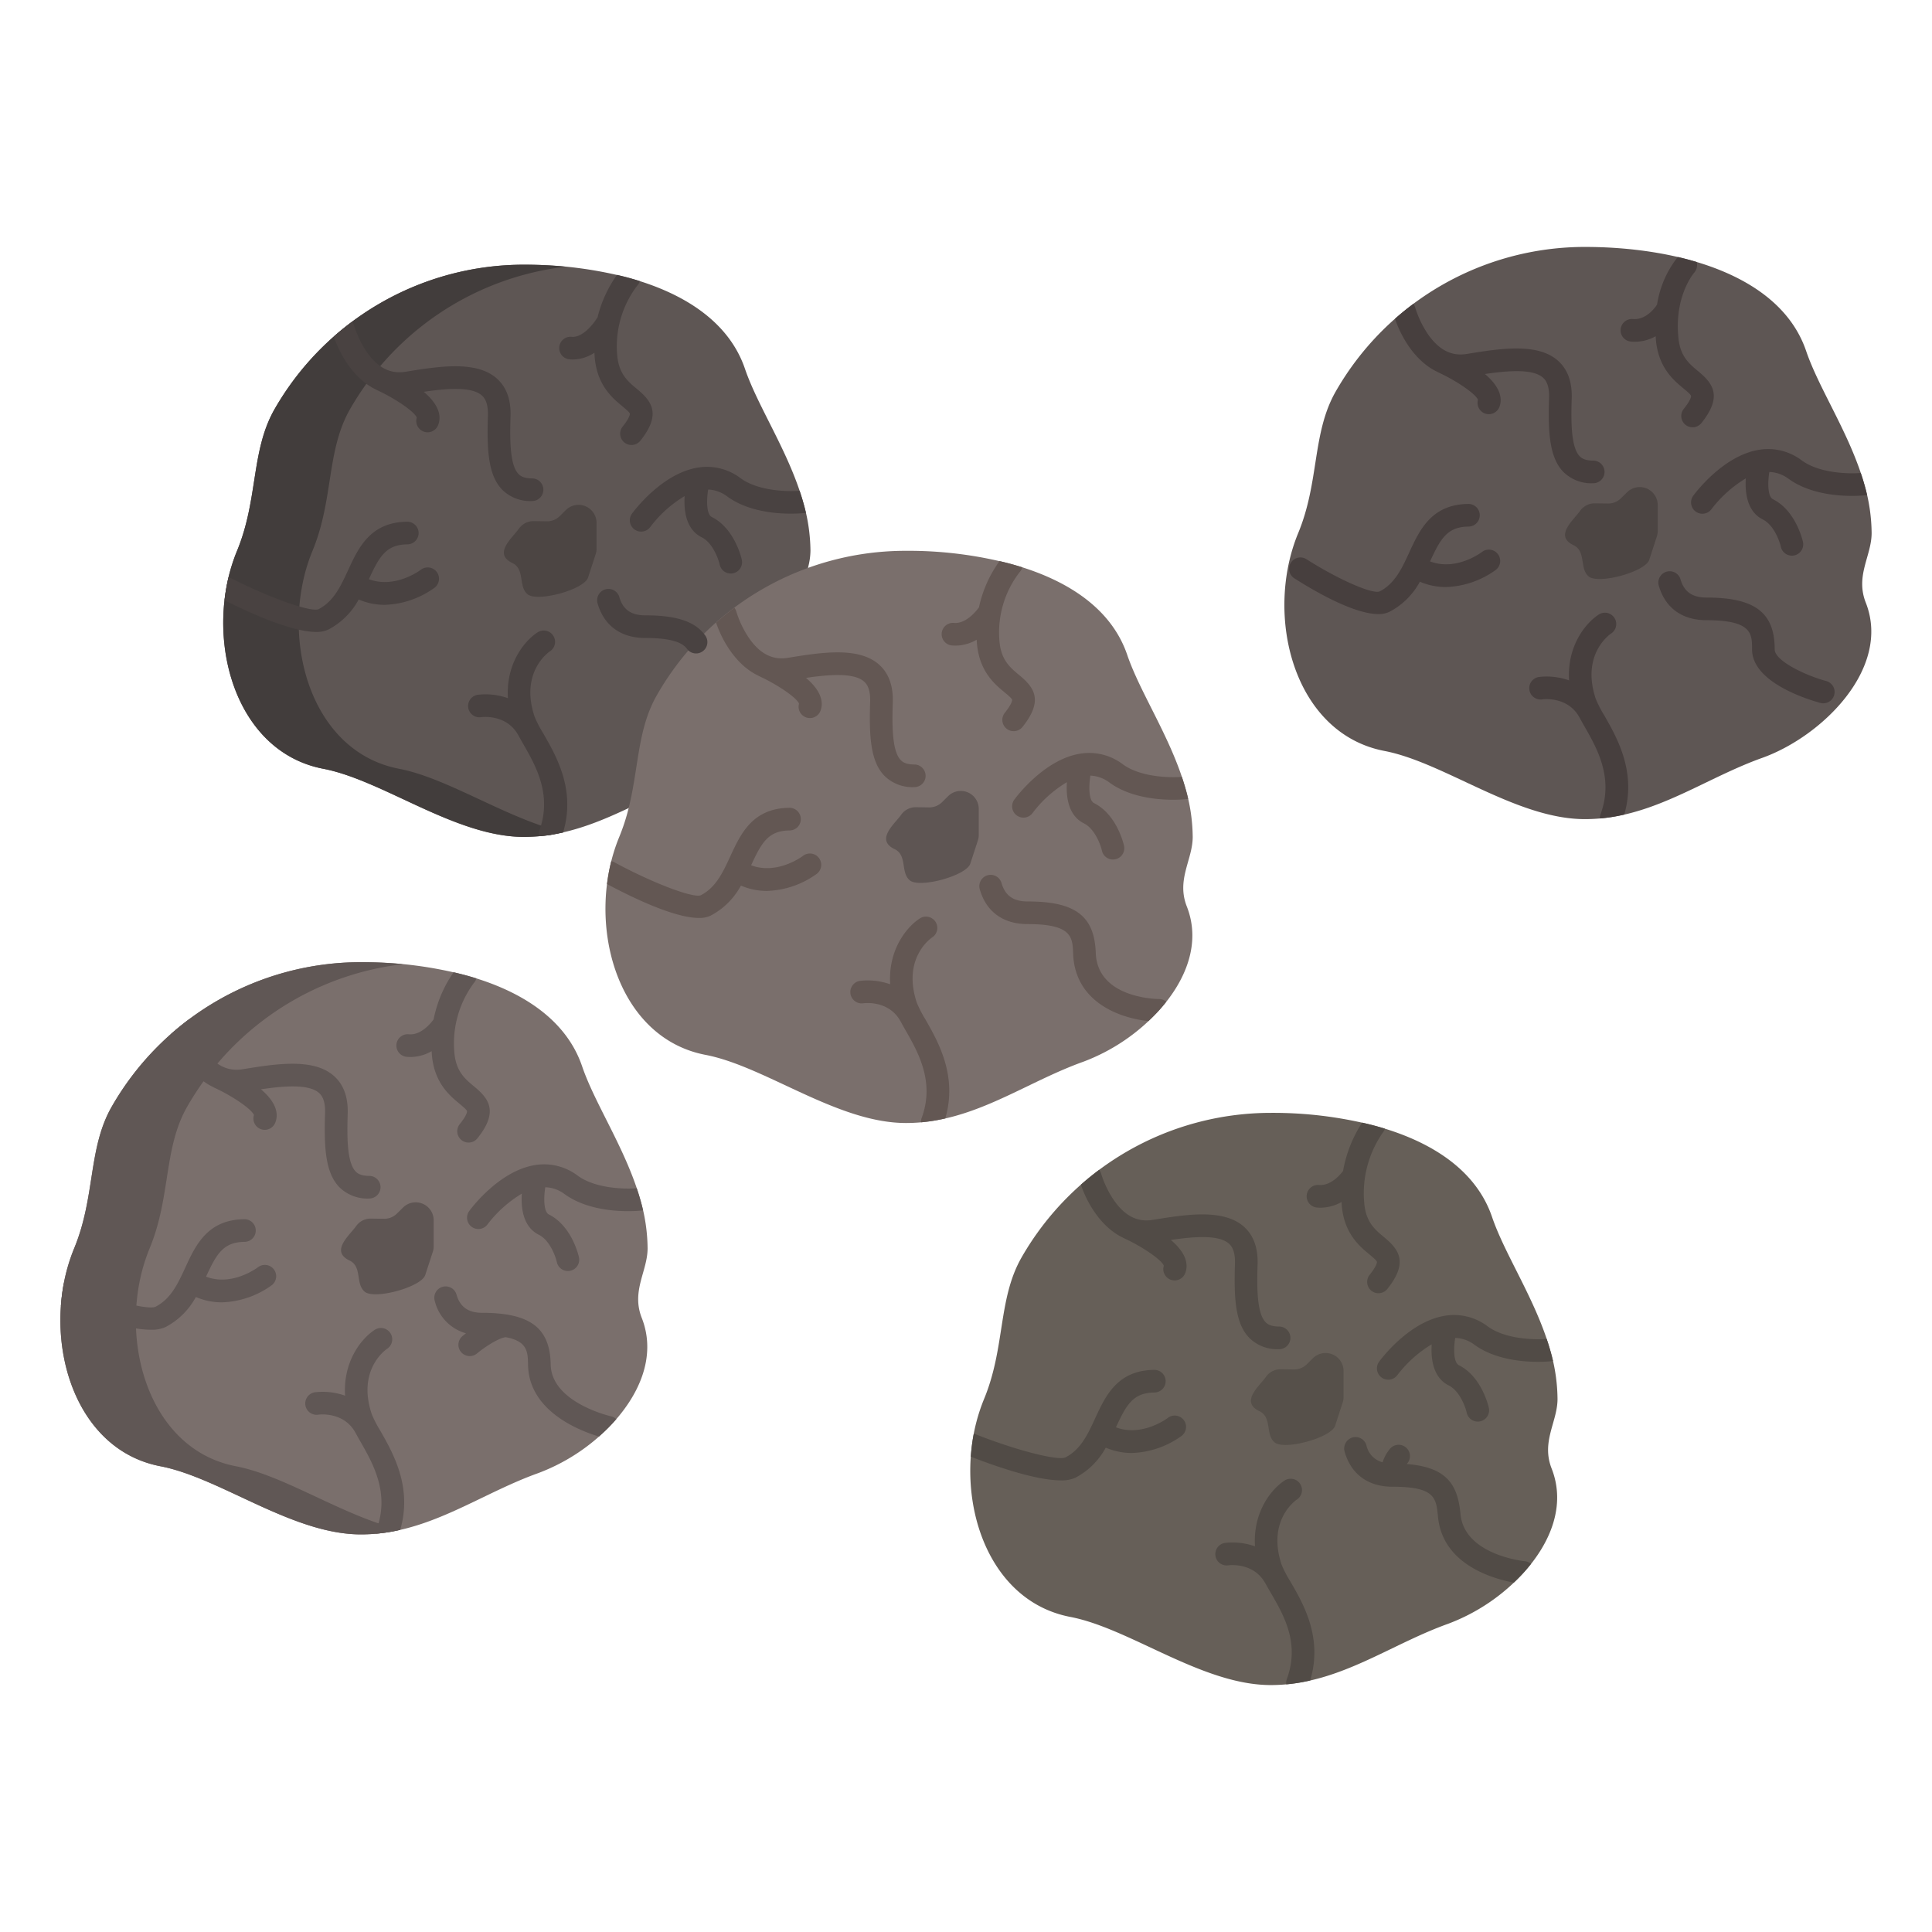 <svg id="Layer_1" height="512" viewBox="0 0 512 512" width="512" xmlns="http://www.w3.org/2000/svg" data-name="Layer 1"><path d="m427.07 216.53a46.283 46.283 0 0 1 -7.05.55c-18.21 0-37.25-15.02-53.13-18.07-24.1-4.63-31.92-35.84-22.85-57.75 5.66-13.68 3.62-26.48 9.96-37.55a76.074 76.074 0 0 1 66.02-38.27c23.6 0 51.59 6.9 58.63 27.59 3.45 10.14 11.63 22.08 15.39 35.24a46.971 46.971 0 0 1 1.96 12.99c0 6.04-4.37 11.29-1.55 18.44 6.83 17.36-11.57 35.46-27.43 41.14-13.7 4.89-25.55 13.44-39.95 15.69z" fill="#5e5654"/><path d="m410.8 357.75a46.971 46.971 0 0 1 1.96 12.99c0 6.04-4.37 11.29-1.56 18.44 3.82 9.73-.26 19.68-7.38 27.55a51.682 51.682 0 0 1 -20.05 13.59c-13.69 4.9-25.53 13.44-39.93 15.68a45.386 45.386 0 0 1 -7.07.56c-18.21 0-37.25-15.01-53.13-18.06-19.87-3.82-28.67-25.72-26.06-45.57a48.248 48.248 0 0 1 3.21-12.19c5.66-13.68 3.62-26.48 9.96-37.55a76.118 76.118 0 0 1 66.02-38.27 107.32 107.32 0 0 1 27.35 3.36c14.46 3.85 26.92 11.39 31.29 24.23 3.45 10.14 11.63 22.08 15.39 35.24z" fill="#665f58"/><path d="m214.78 145.97a46.971 46.971 0 0 0 -1.96-12.99c-3.76-13.16-11.94-25.1-15.39-35.23-4.32-12.69-16.51-20.19-30.75-24.1a107.411 107.411 0 0 0 -27.88-3.5 76.118 76.118 0 0 0 -66.03 38.27c-6.33 11.07-4.3 23.87-9.95 37.55a47.2 47.2 0 0 0 -2.87 9.97c-3.6 20.41 5.1 43.83 25.72 47.79 15.87 3.05 34.92 18.06 53.13 18.06a45.838 45.838 0 0 0 6.91-.53v-.01c7.45-1.13 14.21-3.96 20.89-7.1l47.57-63.66-.03-.09a17.957 17.957 0 0 0 .64-4.43z" fill="#5e5654"/><path d="m102.7 406.08a46.415 46.415 0 0 1 -7.06.55c-18.21 0-37.25-15.01-53.13-18.06-19.87-3.82-28.67-25.72-26.06-45.57a48.248 48.248 0 0 1 3.21-12.19c5.66-13.68 3.62-26.48 9.96-37.55a76.064 76.064 0 0 1 66.02-38.27 107.224 107.224 0 0 1 27.74 3.46c14.3 3.89 26.56 11.41 30.89 24.14 3.45 10.13 11.63 22.07 15.39 35.23a46.971 46.971 0 0 1 1.96 12.99c0 6.04-4.36 11.29-1.55 18.44 4.07 10.34-.81 20.94-8.76 29.02a51.761 51.761 0 0 1 -18.67 12.12c-13.7 4.9-25.54 13.44-39.94 15.69z" fill="#7a6f6c"/><path d="m307.17 267.75a51.752 51.752 0 0 1 -20.08 13.62c-13.69 4.9-25.54 13.44-39.94 15.68a45.159 45.159 0 0 1 -7.06.56c-18.21 0-37.25-15.01-53.13-18.06-24.09-4.63-31.91-35.85-22.85-57.76a54.317 54.317 0 0 0 2.49-7.64c2.7-10.8 2.33-20.93 7.47-29.91a75.867 75.867 0 0 1 66.02-38.27 106.812 106.812 0 0 1 27.98 3.53c14.2 3.91 26.35 11.4 30.66 24.06 3.45 10.14 11.63 22.08 15.39 35.24a46.971 46.971 0 0 1 1.96 12.99c0 6.04-4.37 11.29-1.56 18.44 3.82 9.71-.25 19.65-7.35 27.52z" fill="#7a6f6c"/><path d="m439.31 133.83v6.89a4.62 4.62 0 0 1 -.24 1.47l-2 6.16c-1.05 3.2-13.48 6.58-16.06 4.41-2.48-2.09-.61-6.65-4-8.27-5.22-2.49.02-6.66 1.75-9.13a4.73 4.73 0 0 1 3.93-1.97l3.46.04a4.758 4.758 0 0 0 3.42-1.38l1.62-1.59a4.765 4.765 0 0 1 8.12 3.37z" fill="#4c4543"/><path d="m356.06 363.32v6.88a4.566 4.566 0 0 1 -.23 1.47l-2.01 6.16c-1.04 3.2-13.48 6.59-16.05 4.41-2.48-2.09-.61-6.64-4.01-8.26-5.21-2.49.02-6.67 1.76-9.14a4.7 4.7 0 0 1 3.93-1.97l3.46.05a4.8 4.8 0 0 0 3.42-1.38l1.61-1.6a4.765 4.765 0 0 1 8.12 3.38z" fill="#56504a"/><path d="m259.38 214.37v6.88a4.566 4.566 0 0 1 -.23 1.47l-2.01 6.16c-1.04 3.2-13.48 6.59-16.05 4.41-2.48-2.09-.61-6.64-4.01-8.26-5.21-2.49.02-6.67 1.76-9.14a4.7 4.7 0 0 1 3.93-1.97l3.46.05a4.842 4.842 0 0 0 3.42-1.38l1.61-1.6a4.765 4.765 0 0 1 8.12 3.38z" fill="#5e5553"/><path d="m158.09 138.55v6.88a4.574 4.574 0 0 1 -.24 1.47l-2.01 6.16c-1.04 3.2-13.47 6.59-16.05 4.41-2.48-2.09-.61-6.64-4.01-8.26-5.21-2.49.03-6.67 1.76-9.14a4.717 4.717 0 0 1 3.93-1.97l3.46.05a4.8 4.8 0 0 0 3.42-1.38l1.61-1.6a4.772 4.772 0 0 1 8.13 3.38z" fill="#4c4543"/><path d="m114.93 323.39v6.88a4.857 4.857 0 0 1 -.23 1.47l-2.01 6.16c-1.05 3.2-13.48 6.59-16.05 4.41-2.49-2.09-.61-6.64-4.01-8.26-5.21-2.49.02-6.67 1.76-9.14a4.7 4.7 0 0 1 3.92-1.97l3.47.05a4.759 4.759 0 0 0 3.41-1.38l1.62-1.6a4.765 4.765 0 0 1 8.12 3.38z" fill="#5e5553"/><path d="m79.95 155.94a47.2 47.2 0 0 1 2.87-9.97c5.65-13.68 3.62-26.48 9.95-37.55a76.087 76.087 0 0 1 57.159-37.742c-3.751-.354-7.492-.528-11.129-.528a76.118 76.118 0 0 0 -66.03 38.27c-6.33 11.07-4.3 23.87-9.95 37.55a47.2 47.2 0 0 0 -2.87 9.97c-3.6 20.41 5.1 43.83 25.72 47.79 15.87 3.05 35.065 18.06 53.275 18.06a56.812 56.812 0 0 0 7.055-.53v-.01c1-.182 2.23-.422 3.4-.686-15.186-3.637-30.542-14.314-43.653-16.834-20.624-3.96-29.397-27.38-25.797-47.79z" fill="#423d3c"/><path d="m36.45 343a48.248 48.248 0 0 1 3.21-12.19c5.66-13.68 3.62-26.48 9.96-37.55a76.023 76.023 0 0 1 57.161-37.743c-3.756-.354-7.5-.527-11.141-.527a76.064 76.064 0 0 0 -66.02 38.27c-6.34 11.07-4.3 23.87-9.96 37.55a48.248 48.248 0 0 0 -3.21 12.19c-2.61 19.85 6.19 41.75 26.06 45.57 15.88 3.05 34.92 18.06 53.13 18.06a46.415 46.415 0 0 0 7.06-.55c1.155-.181 2.289-.414 3.413-.671-15.191-3.632-30.476-14.318-43.6-16.839-19.873-3.82-28.673-25.72-26.063-45.57z" fill="#605755"/><path d="m483.983 180.487c-5.585-1.517-13.667-5.374-13.667-8.381 0-9.764-5.238-13.747-18.079-13.747-3.748 0-5.935-1.536-6.883-4.834a3 3 0 0 0 -5.766 1.658c1.7 5.918 6.193 9.176 12.649 9.176 12.079 0 12.079 3.591 12.079 7.747 0 8.836 15.078 13.356 18.1 14.173a3 3 0 0 0 1.566-5.792z" fill="#473f3e"/><path d="m422.868 185.138c-3.871-11.731 3.722-17 4.084-17.241a3 3 0 0 0 -3.262-5.036c-3.376 2.17-8.449 8.215-7.859 17.452a17.762 17.762 0 0 0 -8-.905 3 3 0 0 0 .883 5.935c.275-.039 6.787-.871 9.872 4.805.006.01.014.016.019.025.4.751.84 1.527 1.316 2.36 3.287 5.75 7.788 13.625 4.259 23.188a2.976 2.976 0 0 0 -.18 1.179c1.036-.092 2.061-.212 3.072-.367 1.14-.178 2.26-.408 3.37-.661 3.278-11.28-1.849-20.262-5.309-26.314a29.818 29.818 0 0 1 -2.265-4.42z" fill="#473f3e"/><path d="m392.736 146.276c-.306.233-6.883 5.123-13.757 2.5 2.777-6.015 4.535-9.16 10.212-9.23a3 3 0 0 0 -.074-6c-9.781.121-12.9 6.893-15.657 12.869-1.962 4.256-3.816 8.276-7.885 10.339-2.068.7-11.107-3.3-19.334-8.551a3 3 0 0 0 -3.23 5.057c4.851 3.1 15.643 9.476 22.254 9.476a6.574 6.574 0 0 0 2.981-.611 19.351 19.351 0 0 0 8.035-7.964 17.41 17.41 0 0 0 6.88 1.413 23.739 23.739 0 0 0 13.233-4.539 3 3 0 0 0 -3.658-4.757z" fill="#473f3e"/><path d="m408.887 100.063c.436.383 1.762 1.551 1.634 5.357-.321 9.627.2 15.928 3.791 19.645a10.531 10.531 0 0 0 7.907 3 3 3 0 0 0 0-6c-2.21 0-3.11-.665-3.593-1.165-2.225-2.3-2.328-8.7-2.107-15.275.147-4.405-1.087-7.789-3.667-10.061-5.449-4.8-15.4-3.183-24.178-1.76-3.957.641-7.273-1.022-10.146-5.084a26.352 26.352 0 0 1 -3.463-7.155 2.953 2.953 0 0 0 -.521-1.035q-1.2.9-2.374 1.845c-.843.682-1.667 1.387-2.48 2.1 1.591 4.728 5.261 11.24 11.2 14.062.055.029.1.067.159.093 4.995 2.286 10.042 5.773 10.626 7.315a3 3 0 0 0 5.695 1.872c.677-1.8.675-4.87-3.852-8.7 6.007-.883 12.654-1.444 15.369.946z" fill="#473f3e"/><path d="m446.161 102.958c.8.665 1.9 1.574 1.985 1.965 0 .009.152.837-1.933 3.437a3 3 0 1 0 4.682 3.753c5.8-7.228 2.878-10.641-.906-13.775-2.269-1.88-4.615-3.822-5.147-8.43-1.288-11.161 3.907-17.378 4.158-17.667a2.993 2.993 0 0 0 .614-2.813q-2.433-.726-4.946-1.311c-.057.056-.121.1-.174.162a26.8 26.8 0 0 0 -5.352 12.44c-.025.038-.056.068-.08.107s-2.535 4.058-6.318 3.72a3 3 0 1 0 -.538 5.976c.351.032.694.047 1.031.047a11.32 11.32 0 0 0 5.527-1.463c.037.494.061.979.12 1.489.806 7.005 4.7 10.229 7.277 12.363z" fill="#473f3e"/><path d="m494.04 128.27c-.281-.983-.593-1.956-.919-2.925-3.259.258-10.95.087-15.619-3.319a14.731 14.731 0 0 0 -11.311-2.827c-9.624 1.516-17.152 11.749-17.468 12.184a3 3 0 0 0 4.853 3.529 32.532 32.532 0 0 1 9.083-8.138c-.246 3.911.375 8.83 4.5 10.887 2.928 1.461 4.448 5.735 4.785 7.248a3 3 0 0 0 5.866-1.26c-.072-.337-1.846-8.3-7.973-11.357-1.338-.668-1.438-4.147-.953-7.212a8.932 8.932 0 0 1 5.083 1.793c7.865 5.737 19.909 4.436 20.417 4.378a2.972 2.972 0 0 0 .4-.088q-.333-1.456-.744-2.893z" fill="#473f3e"/><path d="m387.058 401.3c-.736-7.69-3.429-12.458-14.246-13.319.036-.049.064-.083.072-.093a3 3 0 0 0 -4.467-4.006 10.347 10.347 0 0 0 -2.012 3.642 5.928 5.928 0 0 1 -4.295-4.52 3 3 0 0 0 -3.712-2.054 3.083 3.083 0 0 0 -2.054 3.79c1.7 5.916 6.191 9.256 12.644 9.256 11.324 0 11.613 2.945 12.092 7.954 1.212 12.668 14.557 16.433 20.093 17.456.914-.866 1.805-1.753 2.642-2.68.674-.745 1.31-1.513 1.925-2.293a2.972 2.972 0 0 0 -1.641-.692c-.156-.011-16.007-1.635-17.041-12.441z" fill="#514b46"/><path d="m339.623 414.621c-3.871-11.73 3.723-17 4.085-17.241a3 3 0 0 0 -3.262-5.035c-3.376 2.17-8.449 8.215-7.859 17.451a17.769 17.769 0 0 0 -8-.9 3 3 0 0 0 .883 5.934c.275-.04 6.787-.871 9.872 4.8.018.033.046.056.065.088.409.749.852 1.522 1.333 2.35 3.471 5.965 7.792 13.388 4.282 22.9a2.961 2.961 0 0 0 -.151 1.4c1-.092 1.991-.209 2.968-.363 1.142-.178 2.263-.407 3.375-.659 3.4-11.349-1.792-20.283-5.288-26.29a29.078 29.078 0 0 1 -2.303-4.435z" fill="#514b46"/><path d="m309.483 375.766c-.074.058-6.787 5.131-13.747 2.489 2.777-6.013 4.535-9.158 10.211-9.228a3 3 0 0 0 -.074-6c-9.781.121-12.9 6.893-15.658 12.869-1.962 4.256-3.815 8.276-7.908 10.35-2.138.887-13.178-1.963-23.619-6.1a3.04 3.04 0 0 0 -.629-.17c-.186.98-.35 1.965-.479 2.957-.135 1.03-.233 2.065-.307 3.1 5.829 2.278 17.043 6.282 23.849 6.282a8.77 8.77 0 0 0 3.88-.709 19.355 19.355 0 0 0 8.035-7.963 17.412 17.412 0 0 0 6.88 1.412 23.73 23.73 0 0 0 13.232-4.539 3 3 0 1 0 -3.666-4.75z" fill="#514b46"/><path d="m325.643 329.546c.436.384 1.762 1.551 1.634 5.357-.321 9.627.2 15.928 3.791 19.646a10.533 10.533 0 0 0 7.907 3 3 3 0 0 0 0-6c-2.21 0-3.109-.666-3.594-1.166-2.224-2.3-2.327-8.7-2.107-15.274.147-4.4-1.086-7.79-3.667-10.062-5.448-4.8-15.4-3.183-24.177-1.759-3.958.639-7.273-1.023-10.146-5.085a26.338 26.338 0 0 1 -3.463-7.155 2.97 2.97 0 0 0 -.521-1.035q-1.2.9-2.37 1.842c-.845.683-1.67 1.387-2.484 2.1 1.589 4.724 5.254 11.229 11.183 14.056.059.032.111.073.174.1 5 2.286 10.042 5.773 10.626 7.315a3 3 0 0 0 5.7 1.872c.677-1.8.675-4.87-3.851-8.7 6.004-.881 12.65-1.442 15.365.948z" fill="#514b46"/><path d="m362.917 332.441c.8.664 1.9 1.574 1.985 1.965 0 .009.152.838-1.933 3.438a3 3 0 0 0 4.682 3.753c5.8-7.229 2.878-10.642-.907-13.776-2.268-1.879-4.614-3.823-5.146-8.43a28.116 28.116 0 0 1 4.869-19.242 2.994 2.994 0 0 0 .539-1.039q-1.429-.44-2.886-.83c-1.034-.278-2.081-.533-3.134-.774a34.1 34.1 0 0 0 -5.054 12.8c-.828 1.1-3.32 4-6.434 3.724a3 3 0 0 0 -.539 5.975c.334.031.662.045.984.045a11.405 11.405 0 0 0 5.576-1.507c.035.51.059 1.013.119 1.536.808 7.003 4.702 10.228 7.279 12.362z" fill="#514b46"/><path d="m410.8 357.75c-.28-.982-.592-1.954-.918-2.922-3.255.259-10.953.089-15.625-3.319a14.732 14.732 0 0 0 -11.31-2.827c-9.624 1.517-17.153 11.75-17.468 12.185a3 3 0 0 0 4.853 3.529 32.528 32.528 0 0 1 9.083-8.139c-.246 3.912.374 8.83 4.5 10.887 2.928 1.461 4.448 5.735 4.785 7.248a3 3 0 0 0 5.866-1.26c-.072-.337-1.846-8.3-7.973-11.357-1.338-.668-1.438-4.147-.953-7.212a8.926 8.926 0 0 1 5.083 1.794c7.864 5.736 19.909 4.436 20.417 4.377a2.93 2.93 0 0 0 .41-.089q-.34-1.456-.75-2.895z" fill="#514b46"/><g fill="#605755"><path d="m145.94 361.607c-.138-7.693-3.462-11.771-11.106-13.145a2.933 2.933 0 0 0 -.557-.106 41.339 41.339 0 0 0 -6.416-.442c-3.747 0-5.934-1.536-6.882-4.834a3 3 0 0 0 -5.767 1.657 11.789 11.789 0 0 0 8.272 8.6c-.4.311-.714.565-.893.714a3 3 0 1 0 3.842 4.608c1.949-1.624 5.62-4.039 7.568-4.293 5.823 1.066 5.878 3.926 5.939 7.353.22 12.278 13.67 17.447 18.793 18.972.885-.78 1.752-1.58 2.577-2.417.7-.712 1.367-1.45 2.015-2.2a2.973 2.973 0 0 0 -1.375-.732c-.158-.037-15.829-3.627-16.01-13.735z"/><path d="m98.492 374.692c-3.871-11.73 3.722-17 4.084-17.24a3 3 0 0 0 -3.262-5.036c-3.376 2.17-8.449 8.215-7.859 17.452a17.744 17.744 0 0 0 -8-.9 3 3 0 0 0 .883 5.935c.276-.04 6.787-.872 9.872 4.8.006.009.014.016.019.025.4.751.84 1.527 1.316 2.359 3.287 5.75 7.788 13.625 4.259 23.189a2.973 2.973 0 0 0 -.183 1.171c1.039-.092 2.067-.212 3.078-.367 1.139-.178 2.257-.408 3.366-.659 3.275-11.279-1.852-20.26-5.311-26.311a29.819 29.819 0 0 1 -2.262-4.418z"/><path d="m68.36 335.831c-.306.232-6.882 5.122-13.757 2.5 2.778-6.015 4.535-9.16 10.212-9.229a3 3 0 1 0 -.073-6c-9.782.12-12.9 6.893-15.659 12.868-1.961 4.257-3.815 8.277-7.908 10.35-2.142.891-13.178-1.963-23.618-6.1a2.983 2.983 0 0 0 -.628-.169c-.186.979-.35 1.964-.479 2.955-.135 1.03-.233 2.066-.307 3.105 5.829 2.277 17.042 6.281 23.848 6.281a8.781 8.781 0 0 0 3.879-.708 19.363 19.363 0 0 0 8.035-7.964 17.415 17.415 0 0 0 6.881 1.413 23.723 23.723 0 0 0 13.232-4.54 3 3 0 0 0 -3.658-4.756z"/><path d="m84.511 289.617c.436.384 1.762 1.551 1.635 5.358-.322 9.626.195 15.927 3.79 19.645a10.535 10.535 0 0 0 7.907 3 3 3 0 1 0 0-6c-2.21 0-3.109-.665-3.594-1.166-2.224-2.3-2.327-8.7-2.106-15.274.147-4.405-1.087-7.79-3.668-10.062-5.449-4.8-15.4-3.182-24.176-1.759-3.955.638-7.273-1.023-10.147-5.085a26.318 26.318 0 0 1 -3.462-7.155 2.993 2.993 0 0 0 -.525-1.04q-1.2.9-2.365 1.836c-.846.684-1.673 1.39-2.489 2.109 1.586 4.718 5.244 11.214 11.163 14.049.067.037.126.083.2.116 4.995 2.285 10.042 5.773 10.626 7.314a3 3 0 0 0 5.7 1.873c.677-1.8.675-4.87-3.851-8.7 6.001-.887 12.651-1.448 15.362.941z"/><path d="m121.785 292.513c.8.664 1.9 1.573 1.985 1.964 0 .009.152.838-1.933 3.438a3 3 0 1 0 4.682 3.753c5.8-7.229 2.878-10.642-.907-13.776-2.268-1.879-4.614-3.822-5.146-8.43a26.889 26.889 0 0 1 5.192-19.064 2.989 2.989 0 0 0 .593-1.105q-1.421-.446-2.871-.843c-1.044-.285-2.1-.547-3.166-.8a33.106 33.106 0 0 0 -5.3 12.488c-.812 1.118-3.381 4.245-6.549 3.958a3 3 0 1 0 -.538 5.975q.488.043.96.044a11.3 11.3 0 0 0 5.6-1.547c.035.523.058 1.04.12 1.577.808 7.008 4.701 10.233 7.278 12.368z"/><path d="m169.66 317.82c-.28-.981-.592-1.953-.918-2.921-3.258.258-10.949.087-15.616-3.318a14.732 14.732 0 0 0 -11.311-2.828c-9.624 1.517-17.152 11.75-17.468 12.185a3 3 0 0 0 4.853 3.529 32.561 32.561 0 0 1 9.083-8.139c-.246 3.912.375 8.83 4.5 10.887 2.928 1.461 4.448 5.735 4.785 7.248a3 3 0 0 0 2.93 2.371 3.048 3.048 0 0 0 .633-.067 3 3 0 0 0 2.3-3.563c-.072-.338-1.846-8.3-7.973-11.358-1.338-.668-1.438-4.147-.953-7.211a8.925 8.925 0 0 1 5.083 1.793c7.865 5.737 19.908 4.434 20.418 4.377a2.948 2.948 0 0 0 .4-.088q-.334-1.458-.746-2.897z"/></g><path d="m290.39 252.531c-.355-9.815-5.423-13.639-18.076-13.639-3.749 0-5.936-1.536-6.884-4.834a3 3 0 1 0 -5.766 1.657c1.7 5.918 6.193 9.177 12.65 9.177 11.795 0 11.921 3.467 12.08 7.856.456 12.639 12.007 17.023 19.95 17.851.979-.919 1.933-1.861 2.826-2.849.669-.741 1.3-1.506 1.912-2.283a2.979 2.979 0 0 0 -1.91-.713c-.667-.002-16.348-.206-16.782-12.223z" fill="#635753"/><path d="m242.943 265.67c-3.871-11.73 3.724-17 4.085-17.24a3 3 0 0 0 -3.262-5.036c-3.377 2.17-8.449 8.216-7.858 17.453a17.773 17.773 0 0 0 -8-.906 3 3 0 0 0 .884 5.935c.275-.038 6.786-.87 9.871 4.805.006.011.016.019.022.029.4.75.838 1.525 1.313 2.355 3.287 5.75 7.788 13.626 4.258 23.189a3.009 3.009 0 0 0 -.183 1.171c1.04-.093 2.066-.216 3.077-.375 1.14-.177 2.259-.407 3.369-.658 3.272-11.275-1.854-20.254-5.312-26.305a29.891 29.891 0 0 1 -2.264-4.417z" fill="#635753"/><path d="m212.8 226.815c-.075.058-6.787 5.132-13.748 2.489 2.777-6.013 4.535-9.158 10.212-9.227a3 3 0 0 0 -.075-6c-9.781.12-12.9 6.893-15.657 12.869-1.963 4.256-3.816 8.276-7.864 10.33-2.242.715-12.936-3.387-22.886-8.779a2.98 2.98 0 0 0 -.791-.28 50.833 50.833 0 0 0 -1.126 6.061c7.074 3.78 17.971 8.986 24.36 8.986a6.874 6.874 0 0 0 3.093-.608 19.349 19.349 0 0 0 8.034-7.964 17.416 17.416 0 0 0 6.881 1.412 23.73 23.73 0 0 0 13.233-4.539 3 3 0 1 0 -3.666-4.75z" fill="#635753"/><path d="m228.962 180.6c.436.383 1.763 1.55 1.635 5.357-.321 9.627.2 15.928 3.791 19.646a10.538 10.538 0 0 0 7.907 2.994 3 3 0 0 0 0-6c-2.211 0-3.11-.665-3.594-1.166-2.224-2.3-2.327-8.7-2.107-15.274.147-4.405-1.087-7.79-3.667-10.061-5.449-4.8-15.4-3.183-24.176-1.76-3.958.641-7.274-1.022-10.147-5.084a26.367 26.367 0 0 1 -3.463-7.155 2.973 2.973 0 0 0 -.522-1.037q-1.2.9-2.369 1.844c-.845.683-1.67 1.387-2.484 2.1 1.589 4.722 5.254 11.224 11.179 14.052.061.034.114.075.178.105 5 2.285 10.042 5.773 10.626 7.315a3 3 0 0 0 5.695 1.872c.678-1.8.676-4.87-3.851-8.7 6.007-.881 12.655-1.442 15.369.952z" fill="#635753"/><path d="m266.237 183.491c.8.664 1.9 1.574 1.985 1.965 0 .008.151.837-1.933 3.437a3 3 0 1 0 4.682 3.753c5.8-7.229 2.878-10.641-.906-13.775-2.269-1.879-4.615-3.822-5.147-8.43a26.174 26.174 0 0 1 5.4-18.95 2.965 2.965 0 0 0 .626-1.136q-1.422-.451-2.874-.855c-1.048-.29-2.11-.557-3.179-.809a32.365 32.365 0 0 0 -5.454 12.264c-.822 1.127-3.489 4.394-6.62 4.124a3 3 0 1 0 -.538 5.976q.48.042.943.042a11.216 11.216 0 0 0 5.6-1.566c.035.526.078 1.057.14 1.6.804 7 4.698 10.226 7.275 12.36z" fill="#635753"/><path d="m314.12 208.8c-.281-.982-.592-1.955-.918-2.923-3.253.259-10.953.09-15.624-3.318a14.733 14.733 0 0 0 -11.311-2.828c-9.624 1.517-17.153 11.75-17.469 12.186a3 3 0 0 0 4.856 3.525 31.722 31.722 0 0 1 9.082-8.152c-.249 3.914.368 8.843 4.5 10.9 2.929 1.461 4.448 5.735 4.785 7.248a3 3 0 0 0 5.866-1.26c-.073-.337-1.845-8.3-7.972-11.357-1.348-.673-1.441-4.2-.945-7.276a9 9 0 0 1 5.075 1.857c7.863 5.737 19.907 4.436 20.416 4.377a2.885 2.885 0 0 0 .409-.089q-.339-1.452-.75-2.89z" fill="#635753"/><path d="m171.016 163.074c-3.748 0-5.935-1.536-6.883-4.834a3 3 0 1 0 -5.767 1.657c1.7 5.918 6.194 9.177 12.65 9.177 6.026 0 9.624.925 11 2.829a3 3 0 1 0 4.863-3.514c-2.656-3.676-7.548-5.315-15.863-5.315z" fill="#494241"/><path d="m141.646 189.852c-3.868-11.721 3.711-16.989 4.084-17.24a3 3 0 0 0 -3.262-5.036c-3.376 2.17-8.449 8.215-7.858 17.452a17.745 17.745 0 0 0 -8-.905 3 3 0 0 0 .883 5.935c.276-.039 6.787-.87 9.872 4.805.008.015.022.026.03.041.4.744.836 1.512 1.309 2.335 3.255 5.669 7.715 13.433 4.191 22.982a2.913 2.913 0 0 0 -.008 1.389c1-.088 2.112-.2 3.112-.35v-.01c1-.173 2.119-.4 3.231-.647 3.417-11.372-1.865-20.33-5.323-26.352a29.331 29.331 0 0 1 -2.261-4.399z" fill="#494241"/><path d="m111.506 151c-.074.058-6.786 5.132-13.748 2.489 2.777-6.013 4.535-9.158 10.212-9.228a3 3 0 0 0 -.074-6c-9.781.121-12.9 6.894-15.658 12.869-1.962 4.256-3.816 8.276-7.876 10.336-2.221.753-12.992-3.075-23.053-8.2a2.953 2.953 0 0 0 -.749-.252c-.23.968-.439 1.943-.61 2.928-.183 1.037-.326 2.084-.445 3.134 7.04 3.537 17.87 8.393 24.278 8.393a7.213 7.213 0 0 0 3.241-.63 19.349 19.349 0 0 0 8.035-7.963 17.413 17.413 0 0 0 6.881 1.412 23.734 23.734 0 0 0 13.232-4.539 3 3 0 0 0 -3.666-4.75z" fill="#494241"/><path d="m127.666 104.777c.435.384 1.761 1.551 1.634 5.357-.321 9.628.2 15.928 3.791 19.646a10.533 10.533 0 0 0 7.907 3 3 3 0 0 0 0-6c-2.211 0-3.11-.666-3.594-1.166-2.224-2.3-2.327-8.7-2.107-15.275.147-4.4-1.087-7.79-3.668-10.061-5.448-4.8-15.4-3.182-24.176-1.759-3.956.64-7.273-1.023-10.146-5.085a26.3 26.3 0 0 1 -3.463-7.155 2.99 2.99 0 0 0 -.522-1.037q-1.2.9-2.372 1.843c-.844.682-1.669 1.386-2.483 2.1 1.589 4.725 5.258 11.236 11.192 14.062.057.031.107.07.167.1 5 2.285 10.042 5.773 10.626 7.315a3 3 0 0 0 5.7 1.872c.677-1.8.675-4.871-3.852-8.7 6-.885 12.65-1.447 15.366.943z" fill="#494241"/><path d="m212.82 132.98c-.28-.982-.592-1.954-.918-2.921-3.253.258-10.951.089-15.622-3.319a14.73 14.73 0 0 0 -11.31-2.827c-9.624 1.517-17.153 11.75-17.469 12.185a3 3 0 1 0 4.855 3.525 31.728 31.728 0 0 1 9.083-8.151c-.249 3.914.368 8.843 4.5 10.9 2.929 1.46 4.449 5.734 4.785 7.247a3 3 0 0 0 2.93 2.371 3.048 3.048 0 0 0 .633-.067 3 3 0 0 0 2.3-3.563c-.072-.338-1.844-8.3-7.972-11.358-1.348-.672-1.441-4.2-.944-7.275a9 9 0 0 1 5.074 1.856c7.863 5.738 19.907 4.437 20.417 4.378a2.888 2.888 0 0 0 .407-.089q-.337-1.452-.749-2.892z" fill="#494241"/><path d="m164.94 107.672c.8.664 1.9 1.574 1.984 1.966 0 .008.153.837-1.932 3.437a3 3 0 0 0 4.681 3.753c5.8-7.229 2.878-10.642-.906-13.776-2.269-1.879-4.614-3.822-5.146-8.429a26.449 26.449 0 0 1 5.318-19 2.963 2.963 0 0 0 .613-1.126c-.947-.3-1.9-.585-2.872-.851-1.047-.287-2.106-.551-3.173-.8a32.631 32.631 0 0 0 -5.14 11.23c-1.044 1.712-3.936 5.438-6.847 5.181a3 3 0 1 0 -.538 5.975c.285.026.566.038.844.038a10.551 10.551 0 0 0 5.7-1.793c.035.6.066 1.206.138 1.829.805 7.007 4.699 10.232 7.276 12.366z" fill="#494241"/></svg>
